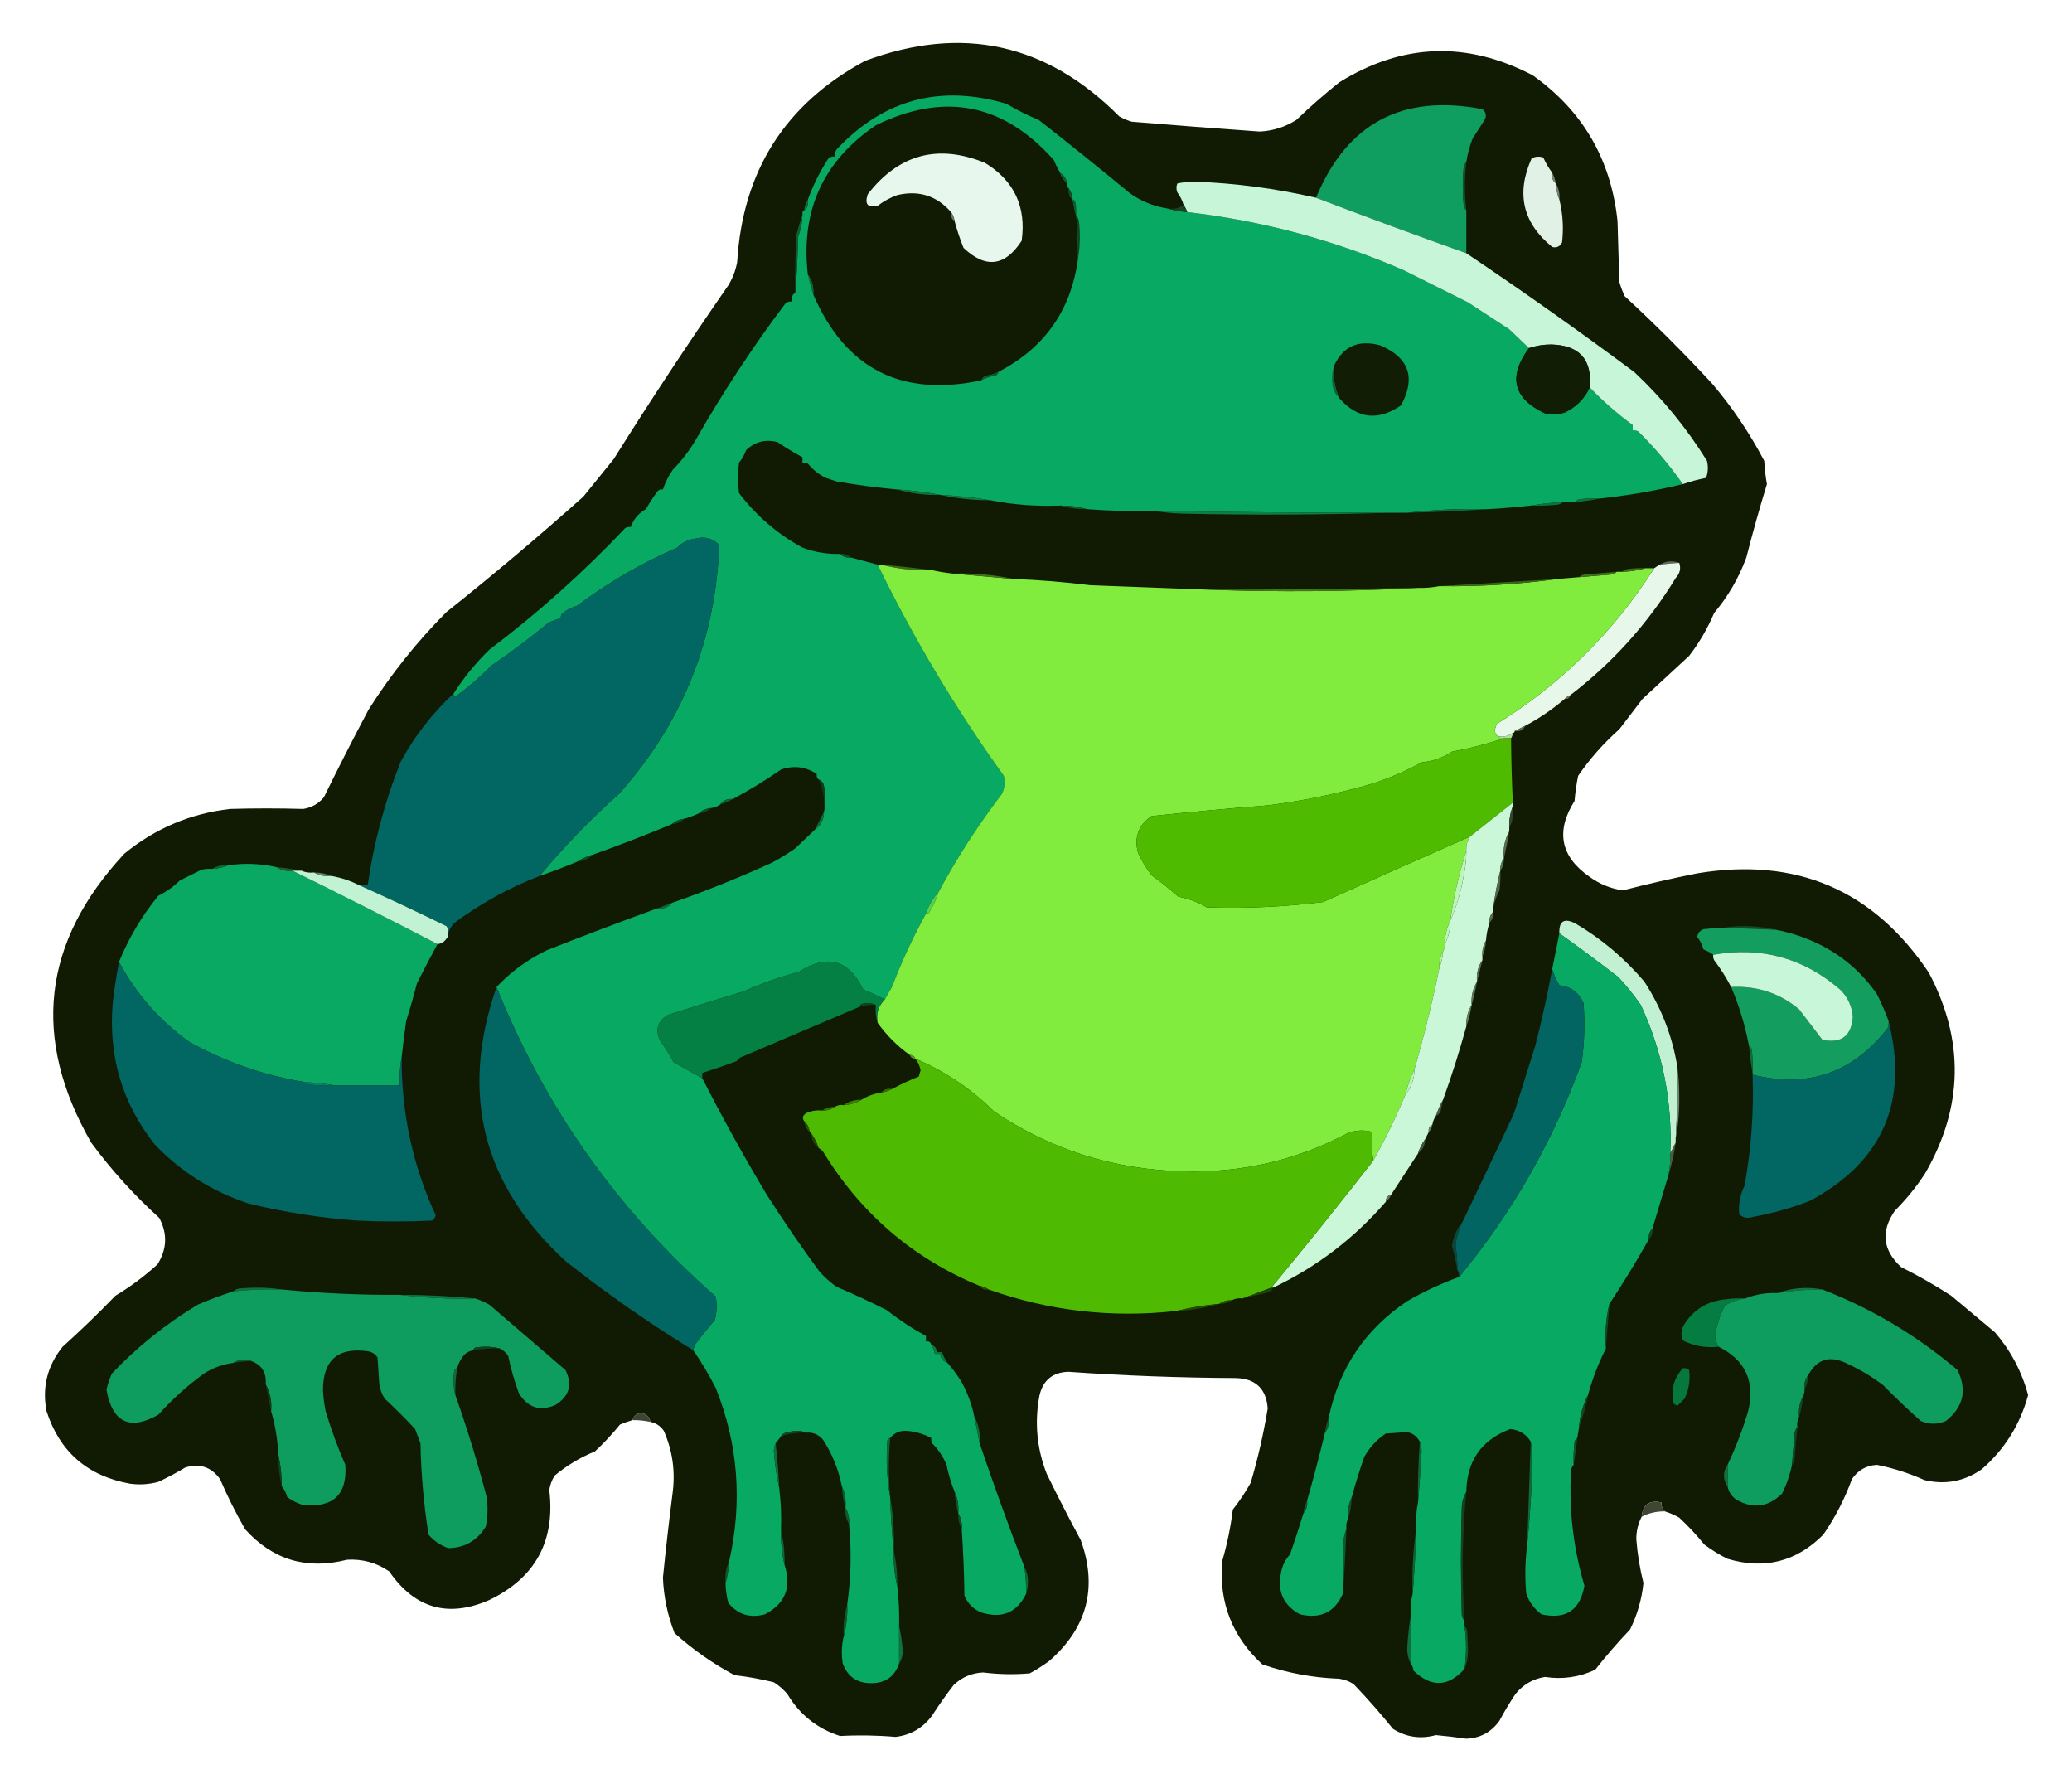 <?xml version="1.0" encoding="UTF-8"?>
<!DOCTYPE svg PUBLIC "-//W3C//DTD SVG 1.1//EN" "http://www.w3.org/Graphics/SVG/1.1/DTD/svg11.dtd">
<svg xmlns="http://www.w3.org/2000/svg" version="1.1" width="1158px" height="994px" style="shape-rendering:geometricPrecision; text-rendering:geometricPrecision; image-rendering:optimizeQuality; fill-rule:evenodd; clip-rule:evenodd" xmlns:xlink="http://www.w3.org/1999/xlink">
<g><path style="opacity:0.999" fill="#111b03" d="M 930.5,844.5 C 929.058,843.18 928.392,841.514 928.5,839.5C 921.747,838.083 918.08,840.749 917.5,847.5C 915.496,851.354 914.496,855.52 914.5,860C 915.136,868.286 916.469,876.453 918.5,884.5C 917.544,893.665 915.044,902.332 911,910.5C 904.127,917.705 897.627,925.205 891.5,933C 882.568,937.155 873.234,938.489 863.5,937C 856.776,938.061 851.276,941.228 847,946.5C 843.748,951.334 840.748,956.334 838,961.5C 833.462,967.852 827.296,971.185 819.5,971.5C 813.851,970.687 808.185,970.021 802.5,969.5C 793.876,971.843 785.876,970.677 778.5,966C 771.539,957.37 764.205,949.037 756.5,941C 754.043,939.438 751.376,938.438 748.5,938C 733.74,937.464 719.407,934.797 705.5,930C 688.703,914.558 681.203,895.392 683,872.5C 685.794,862.993 687.794,853.326 689,843.5C 692.726,838.772 696.059,833.772 699,828.5C 703.035,814.859 706.202,801.025 708.5,787C 707.699,775.919 701.699,770.252 690.5,770C 659.286,769.84 628.119,768.673 597,766.5C 588.349,766.823 583.016,771.156 581,779.5C 578.086,794.571 579.42,809.238 585,823.5C 591.078,835.99 597.411,848.323 604,860.5C 613.55,886.871 607.716,909.371 586.5,928C 583.003,930.583 579.336,932.916 575.5,935C 566.812,935.745 558.145,935.579 549.5,934.5C 543.102,934.784 537.602,937.117 533,941.5C 528.754,946.991 524.754,952.658 521,958.5C 515.829,965.497 508.996,969.497 500.5,970.5C 490.17,969.6 479.837,969.434 469.5,970C 456.712,965.879 446.879,958.046 440,946.5C 437.795,943.96 435.295,941.793 432.5,940C 425.26,938.19 417.927,936.856 410.5,936C 398.371,929.52 387.204,921.687 377,912.5C 373.094,902.541 370.927,892.207 370.5,881.5C 372.123,865.478 373.957,849.478 376,833.5C 377.437,821.657 375.771,810.323 371,799.5C 369.143,796.8 366.643,795.134 363.5,794.5C 362.894,791.595 361.061,789.929 358,789.5C 355.672,789.999 354.172,791.332 353.5,793.5C 351.141,794.176 348.808,795.009 346.5,796C 342.2,801.301 337.534,806.301 332.5,811C 324.254,814.368 316.754,818.868 310,824.5C 308.438,826.957 307.438,829.624 307,832.5C 310.395,861.067 299.229,881.567 273.5,894C 250.475,904.105 231.808,898.771 217.5,878C 210.441,873.185 202.607,871.019 194,871.5C 171.455,877.285 152.455,871.619 137,854.5C 131.806,845.446 127.139,836.112 123,826.5C 118.093,819.646 111.593,817.48 103.5,820C 98.659,822.921 93.659,825.588 88.5,828C 83.237,829.439 77.904,829.772 72.5,829C 48.847,824.671 33.347,811.171 26,788.5C 23.444,775.159 26.444,763.159 35,752.5C 45.137,743.364 54.971,733.864 64.5,724C 72.898,718.937 80.731,713.104 88,706.5C 93.363,697.987 93.696,689.32 89,680.5C 74.854,667.695 62.188,653.695 51,638.5C 17.441,580.086 23.607,526.253 69.5,477C 86.631,462.941 106.298,454.608 128.5,452C 142.178,451.61 155.845,451.61 169.5,452C 174.151,451.258 177.984,449.092 181,445.5C 189.078,429.011 197.411,412.677 206,396.5C 218.456,376.783 232.956,358.616 249.5,342C 275.586,321.251 301.086,299.751 326,277.5C 331.667,270.5 337.333,263.5 343,256.5C 363.588,223.652 384.921,191.319 407,159.5C 409.455,155.469 411.121,151.136 412,146.5C 415.036,95.556 438.869,58.056 483.5,34C 537.594,13.817 584.927,24.151 625.5,65C 627.717,66.275 630.051,67.275 632.5,68C 656.309,69.978 680.143,71.811 704,73.5C 711.407,73.142 718.24,70.975 724.5,67C 732.204,59.627 740.204,52.627 748.5,46C 783.684,24.154 819.684,22.82 856.5,42C 884.513,61.832 900.346,88.999 904,123.5C 904.333,134.833 904.667,146.167 905,157.5C 905.803,160.244 906.803,162.911 908,165.5C 924.946,181.113 941.279,197.446 957,214.5C 968.263,227.762 977.93,242.095 986,257.5C 986.226,261.887 986.726,266.221 987.5,270.5C 983.356,284.038 979.523,297.704 976,311.5C 971.781,322.948 965.781,333.281 958,342.5C 954.343,351.156 949.676,359.156 944,366.5C 935.333,374.5 926.667,382.5 918,390.5C 913.667,396.167 909.333,401.833 905,407.5C 896.218,415.276 888.551,423.942 882,433.5C 881.042,438.123 880.375,442.79 880,447.5C 869.299,464.511 872.132,478.678 888.5,490C 894.05,494.025 900.216,496.525 907,497.5C 920.712,493.948 934.545,490.781 948.5,488C 1003.85,478.773 1047.02,497.273 1078,543.5C 1097.94,581.21 1097.27,618.543 1076,655.5C 1071.09,663.079 1065.42,670.079 1059,676.5C 1051.04,688.024 1052.21,698.524 1062.5,708C 1072.16,712.828 1081.49,718.161 1090.5,724C 1098.67,730.833 1106.83,737.667 1115,744.5C 1123.78,754.726 1129.95,766.392 1133.5,779.5C 1128.99,796.037 1120.32,809.87 1107.5,821C 1097.72,827.779 1087.05,829.779 1075.5,827C 1066.99,823.163 1058.16,820.33 1049,818.5C 1043,818.832 1038.34,821.498 1035,826.5C 1030.97,837.555 1025.64,847.888 1019,857.5C 1003.93,872.65 986.1,877.15 965.5,871C 960.902,868.73 956.569,866.063 952.5,863C 948.2,857.699 943.534,852.699 938.5,848C 935.924,846.544 933.258,845.377 930.5,844.5 Z"/></g>
<g><path style="opacity:1" fill="#08a963" d="M 652.5,116.5 C 655.974,117.525 659.64,118.192 663.5,118.5C 705.666,123.403 746,134.236 784.5,151C 796.541,157.021 808.541,163.021 820.5,169C 828.195,174.042 835.862,179.042 843.5,184C 847.199,187.507 850.866,191.007 854.5,194.5C 842.702,210.514 845.702,222.681 863.5,231C 867.211,231.825 870.878,231.659 874.5,230.5C 880.883,227.451 885.55,222.784 888.5,216.5C 895.876,224.209 903.876,231.209 912.5,237.5C 912.5,238.5 912.5,239.5 912.5,240.5C 913.552,240.351 914.552,240.517 915.5,241C 924.747,250.079 933.08,259.912 940.5,270.5C 925.449,274.167 910.115,276.834 894.5,278.5C 890.486,278.334 886.486,278.501 882.5,279C 881.584,279.278 880.918,279.778 880.5,280.5C 878.167,280.5 875.833,280.5 873.5,280.5C 867.322,280.844 861.322,281.511 855.5,282.5C 847.52,283.387 839.52,284.053 831.5,284.5C 816.296,284.108 801.296,284.775 786.5,286.5C 783.5,286.5 780.5,286.5 777.5,286.5C 733.496,286.554 689.496,286.22 645.5,285.5C 632.796,285.775 620.13,285.442 607.5,284.5C 602.731,283.111 597.731,282.444 592.5,282.5C 579.22,283.029 566.22,282.029 553.5,279.5C 544.364,277.985 535.031,276.985 525.5,276.5C 517.696,275.016 509.696,274.016 501.5,273.5C 490.114,272.457 478.781,270.957 467.5,269C 465.5,268.333 463.5,267.667 461.5,267C 457.587,265.091 454.254,262.424 451.5,259C 450.552,258.517 449.552,258.351 448.5,258.5C 448.5,257.5 448.5,256.5 448.5,255.5C 443.758,252.945 439.092,250.112 434.5,247C 427.755,245.298 421.922,246.798 417,251.5C 416.099,254.071 414.766,256.404 413,258.5C 412.333,264.167 412.333,269.833 413,275.5C 422.732,288.241 434.565,298.407 448.5,306C 455.282,308.54 462.282,309.707 469.5,309.5C 471.102,311.074 473.102,311.741 475.5,311.5C 480.411,312.798 485.411,314.131 490.5,315.5C 510.547,356.687 534.047,396.021 561,433.5C 561.817,436.964 561.483,440.298 560,443.5C 546.63,460.998 534.797,479.331 524.5,498.5C 521.404,501.958 519.071,505.958 517.5,510.5C 510.213,523.68 503.88,537.347 498.5,551.5C 497.08,553.887 495.747,556.22 494.5,558.5C 490.751,556.464 486.751,554.631 482.5,553C 474.362,536.197 462.362,532.864 446.5,543C 435.782,545.872 425.448,549.539 415.5,554C 401.515,558.203 387.515,562.536 373.5,567C 367.512,570.409 366.012,575.242 369,581.5C 371.794,585.445 374.294,589.445 376.5,593.5C 381.85,596.528 387.184,599.528 392.5,602.5C 403.741,624.523 415.741,646.19 428.5,667.5C 437.836,682.171 447.669,696.504 458,710.5C 460.869,713.704 464.035,716.537 467.5,719C 477.001,723.037 486.334,727.37 495.5,732C 502.447,737.452 509.78,742.285 517.5,746.5C 517.5,747.5 517.5,748.5 517.5,749.5C 519.179,749.285 520.179,749.952 520.5,751.5C 521.502,753.011 522.169,754.678 522.5,756.5C 523.5,756.5 524.5,756.5 525.5,756.5C 525.774,758.981 527.107,760.647 529.5,761.5C 532.226,764.596 534.726,767.93 537,771.5C 540.602,777.813 543.102,784.48 544.5,791.5C 545.588,796.603 546.588,801.603 547.5,806.5C 555.381,829.708 563.714,852.708 572.5,875.5C 573.254,880.463 573.587,885.463 573.5,890.5C 568.378,901.049 560.045,904.549 548.5,901C 543.99,899.157 540.823,895.99 539,891.5C 538.831,878.993 538.331,866.66 537.5,854.5C 537.785,851.171 537.118,848.171 535.5,845.5C 535.917,841.183 535.25,837.183 533.5,833.5C 531.572,828.747 530.072,823.747 529,818.5C 527.148,813.977 524.482,809.977 521,806.5C 520.517,805.552 520.351,804.552 520.5,803.5C 516.332,801.279 511.832,799.946 507,799.5C 503.02,799.207 499.854,800.54 497.5,803.5C 496.883,803.611 496.383,803.944 496,804.5C 495.103,815.382 495.603,826.049 497.5,836.5C 497.788,846.677 498.455,856.677 499.5,866.5C 499.294,873.396 499.961,880.063 501.5,886.5C 502.35,893.799 502.683,901.132 502.5,908.5C 502.5,915.5 502.5,922.5 502.5,929.5C 500.049,936.759 494.883,940.425 487,940.5C 479.017,940.52 473.683,936.854 471,929.5C 470.184,924.316 470.35,919.316 471.5,914.5C 473.057,908.739 473.724,902.739 473.5,896.5C 475.626,881.672 475.96,866.672 474.5,851.5C 474.785,848.171 474.118,845.171 472.5,842.5C 472.917,838.183 472.25,834.183 470.5,830.5C 468.684,821.232 465.184,812.565 460,804.5C 457.517,801.511 454.35,800.178 450.5,800.5C 447.696,799.362 444.696,799.195 441.5,800C 439.347,800.099 437.681,800.933 436.5,802.5C 435.488,803.872 434.488,805.205 433.5,806.5C 432.842,807.793 432.508,809.293 432.5,811C 433.037,818.044 434.037,824.877 435.5,831.5C 436.434,839.111 436.767,846.778 436.5,854.5C 436.294,861.396 436.961,868.063 438.5,874.5C 442.515,886.917 438.849,896.084 427.5,902C 419.062,904.263 412.229,902.096 407,895.5C 406.064,891.886 405.564,888.22 405.5,884.5C 406.617,880.705 407.283,876.705 407.5,872.5C 415.058,839.195 412.558,806.862 400,775.5C 396.298,768.232 392.131,761.232 387.5,754.5C 387.709,753.078 388.209,751.745 389,750.5C 392.439,746.088 395.939,741.755 399.5,737.5C 400.661,733.205 400.828,728.871 400,724.5C 345.371,676.566 304.538,618.899 277.5,551.5C 285.528,542.985 294.861,536.151 305.5,531C 326.124,522.853 346.79,515.019 367.5,507.5C 370.917,507.977 373.584,506.977 375.5,504.5C 394.421,497.909 413.088,490.409 431.5,482C 435.968,479.597 440.301,476.93 444.5,474C 448.241,470.484 451.908,466.984 455.5,463.5C 458.851,461.113 460.517,457.78 460.5,453.5C 461.795,448.276 461.628,442.943 460,437.5C 459.292,436.619 458.458,435.953 457.5,435.5C 456.596,434.791 456.263,433.791 456.5,432.5C 450.332,428.358 443.665,427.525 436.5,430C 427.777,436.025 418.777,441.525 409.5,446.5C 406.509,446.166 404.176,447.166 402.5,449.5C 401.07,450.537 399.403,451.204 397.5,451.5C 394.728,451.759 392.395,452.759 390.5,454.5C 387.846,455.715 385.18,456.715 382.5,457.5C 379.728,457.759 377.395,458.759 375.5,460.5C 360.859,466.596 346.192,472.263 331.5,477.5C 328.23,478.389 325.23,479.723 322.5,481.5C 315.684,484.358 308.684,487.024 301.5,489.5C 315.217,473.049 330.05,457.716 346,443.5C 381.253,404.122 399.919,357.788 402,304.5C 398.257,300.741 393.757,299.574 388.5,301C 384.514,301.485 381.181,303.152 378.5,306C 358.382,314.72 339.716,325.554 322.5,338.5C 319.611,339.389 316.945,340.722 314.5,342.5C 313.614,343.325 313.281,344.325 313.5,345.5C 311.099,346.049 308.765,346.882 306.5,348C 296.268,356.463 285.601,364.463 274.5,372C 268.61,378.06 262.277,383.56 255.5,388.5C 254.056,389.981 253.389,389.648 253.5,387.5C 259.17,378.649 265.837,370.483 273.5,363C 300.698,342.472 326.031,319.805 349.5,295C 350.448,294.517 351.448,294.351 352.5,294.5C 354.033,290.128 356.867,286.794 361,284.5C 362.939,281.053 365.106,277.719 367.5,274.5C 368.325,273.614 369.325,273.281 370.5,273.5C 371.774,269.619 373.607,265.952 376,262.5C 381.044,257.323 385.378,251.656 389,245.5C 404.05,219.114 420.717,193.78 439,169.5C 440.011,168.663 441.178,168.33 442.5,168.5C 442.12,166.302 442.787,164.635 444.5,163.5C 445.33,153.341 445.83,143.008 446,132.5C 447.569,128.297 448.402,123.964 448.5,119.5C 448.328,118.508 448.662,117.842 449.5,117.5C 451.28,116.01 451.946,114.01 451.5,111.5C 454.479,103.389 458.313,95.722 463,88.5C 464.011,87.663 465.178,87.33 466.5,87.5C 466.383,85.516 467.05,83.85 468.5,82.5C 494.57,55.327 525.903,47.161 562.5,58C 568.275,61.439 574.275,64.439 580.5,67C 597.684,80.427 614.684,94.094 631.5,108C 637.771,112.464 644.771,115.297 652.5,116.5 Z"/></g>
<g><path style="opacity:1" fill="#111b04" d="M 592.5,96.5 C 593.298,98.966 594.631,100.966 596.5,102.5C 596.263,103.791 596.596,104.791 597.5,105.5C 597.054,108.01 597.72,110.01 599.5,111.5C 599.99,114.655 600.656,117.655 601.5,120.5C 602.276,128.475 602.61,136.475 602.5,144.5C 598.636,173.183 583.969,194.183 558.5,207.5C 556.079,208.891 553.412,209.725 550.5,210C 549.619,210.708 548.953,211.542 548.5,212.5C 503.803,222.078 472.47,206.078 454.5,164.5C 454.874,160.353 453.874,156.686 451.5,153.5C 447.368,117.768 460.034,89.935 489.5,70C 527.727,51.277 560.893,57.777 589,89.5C 590.032,91.994 591.198,94.328 592.5,96.5 Z"/></g>
<g><path style="opacity:1" fill="#0f9e5f" d="M 819.5,90.5 C 818.732,91.263 818.232,92.263 818,93.5C 817.333,100.5 817.333,107.5 818,114.5C 818.232,115.737 818.732,116.737 819.5,117.5C 819.5,125.5 819.5,133.5 819.5,141.5C 791.383,131.471 763.383,121.138 735.5,110.5C 752.779,68.854 783.779,52.354 828.5,61C 830.325,62.466 830.825,64.299 830,66.5C 827.658,70.172 825.324,73.839 823,77.5C 821.338,81.728 820.171,86.061 819.5,90.5 Z"/></g>
<g><path style="opacity:1" fill="#e8f7ed" d="M 533.5,123.5 C 533.204,121.597 532.537,119.93 531.5,118.5C 523.516,109.359 513.516,106.192 501.5,109C 497.489,110.442 493.822,112.442 490.5,115C 484.92,116.261 483.087,114.094 485,108.5C 502.4,86.127 524.233,80.293 550.5,91C 566.792,100.981 573.626,115.481 571,134.5C 561.73,148.882 550.897,150.215 538.5,138.5C 536.516,133.54 534.85,128.54 533.5,123.5 Z"/></g>
<g><path style="opacity:1" fill="#e2f1e6" d="M 867.5,96.5 C 867.054,99.01 867.72,101.01 869.5,102.5C 869.676,105.727 870.343,108.727 871.5,111.5C 873.438,119.377 873.938,127.377 873,135.5C 871.737,137.797 869.903,138.63 867.5,138C 851.018,124.566 847.185,108.066 856,88.5C 858.064,87.409 860.231,87.242 862.5,88C 863.892,91.081 865.559,93.914 867.5,96.5 Z"/></g>
<g><path style="opacity:1" fill="#0f572b" d="M 592.5,96.5 C 594.738,97.853 596.071,99.853 596.5,102.5C 594.631,100.966 593.298,98.966 592.5,96.5 Z"/></g>
<g><path style="opacity:1" fill="#11582e" d="M 819.5,90.5 C 818.403,99.484 818.403,108.484 819.5,117.5C 818.732,116.737 818.232,115.737 818,114.5C 817.333,107.5 817.333,100.5 818,93.5C 818.232,92.263 818.732,91.263 819.5,90.5 Z"/></g>
<g><path style="opacity:1" fill="#798674" d="M 867.5,96.5 C 868.458,98.302 869.125,100.302 869.5,102.5C 867.72,101.01 867.054,99.01 867.5,96.5 Z"/></g>
<g><path style="opacity:1" fill="#c7f5d7" d="M 735.5,110.5 C 763.383,121.138 791.383,131.471 819.5,141.5C 851.418,162.948 882.751,185.115 913.5,208C 929.176,222.746 942.676,239.246 954,257.5C 954.784,260.76 954.617,263.927 953.5,267C 949.008,267.891 944.674,269.058 940.5,270.5C 933.08,259.912 924.747,250.079 915.5,241C 914.552,240.517 913.552,240.351 912.5,240.5C 912.5,239.5 912.5,238.5 912.5,237.5C 903.876,231.209 895.876,224.209 888.5,216.5C 889.882,200.925 882.715,192.925 867,192.5C 862.704,192.483 858.537,193.149 854.5,194.5C 850.866,191.007 847.199,187.507 843.5,184C 835.862,179.042 828.195,174.042 820.5,169C 808.541,163.021 796.541,157.021 784.5,151C 746,134.236 705.666,123.403 663.5,118.5C 663.011,117.005 662.345,115.671 661.5,114.5C 660.783,112.047 659.616,109.713 658,107.5C 657.333,105.833 657.333,104.167 658,102.5C 661.081,101.854 664.248,101.521 667.5,101.5C 690.491,102.333 713.157,105.333 735.5,110.5 Z"/></g>
<g><path style="opacity:1" fill="#768271" d="M 869.5,102.5 C 871.118,105.171 871.785,108.171 871.5,111.5C 870.343,108.727 869.676,105.727 869.5,102.5 Z"/></g>
<g><path style="opacity:1" fill="#114922" d="M 597.5,105.5 C 598.738,107.214 599.405,109.214 599.5,111.5C 597.72,110.01 597.054,108.01 597.5,105.5 Z"/></g>
<g><path style="opacity:1" fill="#0e5b2e" d="M 599.5,111.5 C 600.117,111.611 600.617,111.944 601,112.5C 601.497,115.146 601.664,117.813 601.5,120.5C 600.656,117.655 599.99,114.655 599.5,111.5 Z"/></g>
<g><path style="opacity:1" fill="#0e6737" d="M 451.5,111.5 C 451.946,114.01 451.28,116.01 449.5,117.5C 449.595,115.214 450.262,113.214 451.5,111.5 Z"/></g>
<g><path style="opacity:1" fill="#1c4221" d="M 661.5,114.5 C 662.345,115.671 663.011,117.005 663.5,118.5C 659.64,118.192 655.974,117.525 652.5,116.5C 656.012,117.055 659.012,116.388 661.5,114.5 Z"/></g>
<g><path style="opacity:1" fill="#687561" d="M 531.5,118.5 C 532.537,119.93 533.204,121.597 533.5,123.5C 531.787,122.365 531.12,120.698 531.5,118.5 Z"/></g>
<g><path style="opacity:1" fill="#0f431e" d="M 601.5,120.5 C 602.268,121.263 602.768,122.263 603,123.5C 603.821,130.679 603.655,137.679 602.5,144.5C 602.61,136.475 602.276,128.475 601.5,120.5 Z"/></g>
<g><path style="opacity:1" fill="#0e6232" d="M 451.5,153.5 C 453.874,156.686 454.874,160.353 454.5,164.5C 453.336,160.989 452.336,157.323 451.5,153.5 Z"/></g>
<g><path style="opacity:1" fill="#0d5f32" d="M 448.5,119.5 C 448.402,123.964 447.569,128.297 446,132.5C 445.83,143.008 445.33,153.341 444.5,163.5C 444.333,152.828 444.5,142.161 445,131.5C 446.109,127.353 447.276,123.353 448.5,119.5 Z"/></g>
<g><path style="opacity:1" fill="#111d05" d="M 748.5,222.5 C 745.949,216.848 744.949,210.848 745.5,204.5C 750.624,193.449 759.29,189.616 771.5,193C 787.558,199.949 791.391,211.116 783,226.5C 770.175,235.375 758.675,234.042 748.5,222.5 Z"/></g>
<g><path style="opacity:1" fill="#121d06" d="M 888.5,216.5 C 885.55,222.784 880.883,227.451 874.5,230.5C 870.878,231.659 867.211,231.825 863.5,231C 845.702,222.681 842.702,210.514 854.5,194.5C 858.537,193.149 862.704,192.483 867,192.5C 882.715,192.925 889.882,200.925 888.5,216.5 Z"/></g>
<g><path style="opacity:1" fill="#0d6031" d="M 745.5,204.5 C 744.949,210.848 745.949,216.848 748.5,222.5C 746.766,220.91 745.6,218.91 745,216.5C 744.188,212.311 744.355,208.311 745.5,204.5 Z"/></g>
<g><path style="opacity:1" fill="#10552a" d="M 558.5,207.5 C 558.047,208.458 557.381,209.292 556.5,210C 553.588,210.275 550.921,211.109 548.5,212.5C 548.953,211.542 549.619,210.708 550.5,210C 553.412,209.725 556.079,208.891 558.5,207.5 Z"/></g>
<g><path style="opacity:1" fill="#0d743f" d="M 501.5,273.5 C 509.696,274.016 517.696,275.016 525.5,276.5C 517.206,276.779 509.206,275.779 501.5,273.5 Z"/></g>
<g><path style="opacity:1" fill="#0c7f47" d="M 525.5,276.5 C 535.031,276.985 544.364,277.985 553.5,279.5C 543.913,279.542 534.58,278.542 525.5,276.5 Z"/></g>
<g><path style="opacity:1" fill="#0d723e" d="M 894.5,278.5 C 890.005,279.422 885.338,280.089 880.5,280.5C 880.918,279.778 881.584,279.278 882.5,279C 886.486,278.501 890.486,278.334 894.5,278.5 Z"/></g>
<g><path style="opacity:1" fill="#0c743f" d="M 873.5,280.5 C 872.737,281.268 871.737,281.768 870.5,282C 865.511,282.499 860.511,282.666 855.5,282.5C 861.322,281.511 867.322,280.844 873.5,280.5 Z"/></g>
<g><path style="opacity:1" fill="#0e5c2f" d="M 592.5,282.5 C 597.731,282.444 602.731,283.111 607.5,284.5C 602.269,284.556 597.269,283.889 592.5,282.5 Z"/></g>
<g><path style="opacity:1" fill="#0d6e3b" d="M 831.5,284.5 C 816.671,285.496 801.671,286.163 786.5,286.5C 801.296,284.775 816.296,284.108 831.5,284.5 Z"/></g>
<g><path style="opacity:1" fill="#0c7f46" d="M 645.5,285.5 C 689.496,286.22 733.496,286.554 777.5,286.5C 738.669,287.665 699.669,287.831 660.5,287C 655.316,286.826 650.316,286.326 645.5,285.5 Z"/></g>
<g><path style="opacity:1" fill="#026762" d="M 301.5,489.5 C 284.368,496.078 268.368,504.911 253.5,516C 252.131,517.719 251.131,519.552 250.5,521.5C 250.762,520.022 250.429,518.689 249.5,517.5C 233.148,509.486 216.815,501.82 200.5,494.5C 202.167,494.5 203.833,494.5 205.5,494.5C 208.952,470.665 215.118,447.665 224,425.5C 231.775,411.226 241.608,398.56 253.5,387.5C 253.389,389.648 254.056,389.981 255.5,388.5C 262.277,383.56 268.61,378.06 274.5,372C 285.601,364.463 296.268,356.463 306.5,348C 308.765,346.882 311.099,346.049 313.5,345.5C 313.281,344.325 313.614,343.325 314.5,342.5C 316.945,340.722 319.611,339.389 322.5,338.5C 339.716,325.554 358.382,314.72 378.5,306C 381.181,303.152 384.514,301.485 388.5,301C 393.757,299.574 398.257,300.741 402,304.5C 399.919,357.788 381.253,404.122 346,443.5C 330.05,457.716 315.217,473.049 301.5,489.5 Z"/></g>
<g><path style="opacity:1" fill="#0f4e26" d="M 469.5,309.5 C 471.898,309.259 473.898,309.926 475.5,311.5C 473.102,311.741 471.102,311.074 469.5,309.5 Z"/></g>
<g><path style="opacity:1" fill="#5e6956" d="M 938.5,314.5 C 934.821,314.724 931.154,315.058 927.5,315.5C 931.044,313.431 934.71,313.098 938.5,314.5 Z"/></g>
<g><path style="opacity:1" fill="#e7f8ea" d="M 938.5,314.5 C 939.553,317.614 938.887,320.447 936.5,323C 920.823,348.592 901.157,370.425 877.5,388.5C 876.29,388.932 875.29,389.599 874.5,390.5C 867.679,396.333 860.345,401.333 852.5,405.5C 850.456,406.508 848.456,407.508 846.5,408.5C 846.5,409.167 846.167,409.5 845.5,409.5C 843.18,411.226 840.513,411.893 837.5,411.5C 836.007,410.688 835.34,409.355 835.5,407.5C 835.833,406.5 836.167,405.5 836.5,404.5C 872.442,382.225 901.775,353.225 924.5,317.5C 925.5,316.833 926.5,316.167 927.5,315.5C 931.154,315.058 934.821,314.724 938.5,314.5 Z"/></g>
<g><path style="opacity:1" fill="#3b6819" d="M 492.5,315.5 C 501.994,316.313 511.327,317.313 520.5,318.5C 510.876,318.908 501.543,317.908 492.5,315.5 Z"/></g>
<g><path style="opacity:1" fill="#82ec3e" d="M 490.5,315.5 C 491.167,315.5 491.833,315.5 492.5,315.5C 501.543,317.908 510.876,318.908 520.5,318.5C 524.336,319.378 528.336,320.044 532.5,320.5C 543.686,321.496 555.019,322.496 566.5,323.5C 580.852,324.053 595.186,325.22 609.5,327C 631.512,327.825 653.512,328.658 675.5,329.5C 714.511,330.87 753.511,330.537 792.5,328.5C 796.548,328.605 800.548,328.272 804.5,327.5C 826.752,327.809 848.752,326.476 870.5,323.5C 874.5,323.167 878.5,322.833 882.5,322.5C 888.493,322.001 894.493,321.501 900.5,321C 901.737,320.768 902.737,320.268 903.5,319.5C 904.5,319.5 905.5,319.5 906.5,319.5C 911.049,319.376 915.382,318.709 919.5,317.5C 921.167,317.5 922.833,317.5 924.5,317.5C 901.775,353.225 872.442,382.225 836.5,404.5C 836.167,405.5 835.833,406.5 835.5,407.5C 835.34,409.355 836.007,410.688 837.5,411.5C 838.209,412.404 839.209,412.737 840.5,412.5C 831.143,415.665 821.477,418.165 811.5,420C 806.371,423.37 800.705,425.37 794.5,426C 785.609,430.898 776.276,434.898 766.5,438C 747.567,443.492 728.233,447.492 708.5,450C 686.8,451.7 665.133,453.7 643.5,456C 636.262,461.044 633.762,467.878 636,476.5C 638.08,480.914 640.58,485.081 643.5,489C 648.732,492.773 653.732,496.773 658.5,501C 664.215,502.091 669.549,504.091 674.5,507C 696.247,507.71 717.913,506.71 739.5,504C 766.888,491.65 794.221,479.484 821.5,467.5C 819.949,469.913 819.283,472.579 819.5,475.5C 815.422,488.153 812.422,501.153 810.5,514.5C 808.511,518.497 807.511,522.83 807.5,527.5C 807.567,528.959 807.234,530.292 806.5,531.5C 804.882,534.171 804.215,537.171 804.5,540.5C 800.566,559.751 795.9,578.751 790.5,597.5C 788.32,601.885 786.653,606.552 785.5,611.5C 780.247,624.128 774.247,636.461 767.5,648.5C 766.616,643.187 766.45,637.854 767,632.5C 762.51,631.254 758.01,631.42 753.5,633C 724.97,648.209 694.303,655.376 661.5,654.5C 622.627,653.593 587.293,642.427 555.5,621C 542.691,608.294 528.024,598.461 511.5,591.5C 511.027,590.094 510.027,589.427 508.5,589.5C 501.5,584.5 495.5,578.5 490.5,571.5C 489.535,566.317 490.868,561.984 494.5,558.5C 495.747,556.22 497.08,553.887 498.5,551.5C 503.88,537.347 510.213,523.68 517.5,510.5C 518.376,510.631 519.043,510.298 519.5,509.5C 521.635,506.036 523.301,502.37 524.5,498.5C 534.797,479.331 546.63,460.998 560,443.5C 561.483,440.298 561.817,436.964 561,433.5C 534.047,396.021 510.547,356.687 490.5,315.5 Z"/></g>
<g><path style="opacity:1" fill="#3f701b" d="M 919.5,317.5 C 915.382,318.709 911.049,319.376 906.5,319.5C 907.263,318.732 908.263,318.232 909.5,318C 912.817,317.502 916.15,317.335 919.5,317.5 Z"/></g>
<g><path style="opacity:1" fill="#40711b" d="M 532.5,320.5 C 544.107,320.103 555.44,321.103 566.5,323.5C 555.019,322.496 543.686,321.496 532.5,320.5 Z"/></g>
<g><path style="opacity:1" fill="#3f701b" d="M 903.5,319.5 C 902.737,320.268 901.737,320.768 900.5,321C 894.493,321.501 888.493,322.001 882.5,322.5C 883.263,321.732 884.263,321.232 885.5,321C 891.507,320.499 897.507,319.999 903.5,319.5 Z"/></g>
<g><path style="opacity:1" fill="#3a6618" d="M 870.5,323.5 C 848.752,326.476 826.752,327.809 804.5,327.5C 826.353,326.182 848.353,324.849 870.5,323.5 Z"/></g>
<g><path style="opacity:1" fill="#42761d" d="M 792.5,328.5 C 753.511,330.537 714.511,330.87 675.5,329.5C 714.503,329.417 753.503,329.083 792.5,328.5 Z"/></g>
<g><path style="opacity:1" fill="#6a7663" d="M 877.5,388.5 C 877.179,390.048 876.179,390.715 874.5,390.5C 875.29,389.599 876.29,388.932 877.5,388.5 Z"/></g>
<g><path style="opacity:1" fill="#606c58" d="M 852.5,405.5 C 851.313,407.975 849.313,408.975 846.5,408.5C 848.456,407.508 850.456,406.508 852.5,405.5 Z"/></g>
<g><path style="opacity:1" fill="#b0e197" d="M 845.5,409.5 C 845.443,410.609 845.11,411.609 844.5,412.5C 843.167,412.5 841.833,412.5 840.5,412.5C 839.209,412.737 838.209,412.404 837.5,411.5C 840.513,411.893 843.18,411.226 845.5,409.5 Z"/></g>
<g><path style="opacity:1" fill="#4ebb01" d="M 840.5,412.5 C 841.833,412.5 843.167,412.5 844.5,412.5C 844.591,424.508 844.925,436.508 845.5,448.5C 837.461,454.844 829.461,461.178 821.5,467.5C 794.221,479.484 766.888,491.65 739.5,504C 717.913,506.71 696.247,507.71 674.5,507C 669.549,504.091 664.215,502.091 658.5,501C 653.732,496.773 648.732,492.773 643.5,489C 640.58,485.081 638.08,480.914 636,476.5C 633.762,467.878 636.262,461.044 643.5,456C 665.133,453.7 686.8,451.7 708.5,450C 728.233,447.492 747.567,443.492 766.5,438C 776.276,434.898 785.609,430.898 794.5,426C 800.705,425.37 806.371,423.37 811.5,420C 821.477,418.165 831.143,415.665 840.5,412.5 Z"/></g>
<g><path style="opacity:1" fill="#103918" d="M 457.5,435.5 C 458.458,435.953 459.292,436.619 460,437.5C 461.628,442.943 461.795,448.276 460.5,453.5C 461.051,447.153 460.051,441.153 457.5,435.5 Z"/></g>
<g><path style="opacity:1" fill="#0e5f31" d="M 409.5,446.5 C 407.351,447.736 405.018,448.736 402.5,449.5C 404.176,447.166 406.509,446.166 409.5,446.5 Z"/></g>
<g><path style="opacity:1" fill="#c9f7d7" d="M 845.5,448.5 C 845.5,449.167 845.5,449.833 845.5,450.5C 844.011,454.236 843.344,458.236 843.5,462.5C 843.5,463.167 843.5,463.833 843.5,464.5C 840.982,469.061 839.982,474.061 840.5,479.5C 839.076,481.515 838.41,483.848 838.5,486.5C 836.8,493.314 835.467,500.314 834.5,507.5C 834.5,508.167 834.5,508.833 834.5,509.5C 832.926,511.102 832.259,513.102 832.5,515.5C 831.419,518.627 830.753,521.96 830.5,525.5C 828.882,528.171 828.215,531.171 828.5,534.5C 828.5,535.167 828.5,535.833 828.5,536.5C 826.034,540.018 825.034,544.018 825.5,548.5C 823.124,552.405 822.124,556.739 822.5,561.5C 820.308,565.098 819.308,569.098 819.5,573.5C 815.694,587.343 811.361,601.01 806.5,614.5C 804.921,617.3 803.588,620.3 802.5,623.5C 801.463,624.93 800.796,626.597 800.5,628.5C 798.896,629.287 798.229,630.62 798.5,632.5C 797.833,633.833 797.167,635.167 796.5,636.5C 794.759,638.924 793.425,641.59 792.5,644.5C 787.572,652.118 782.572,659.785 777.5,667.5C 775.468,668.048 774.468,669.381 774.5,671.5C 756.747,691.992 735.747,707.992 711.5,719.5C 711.167,719.5 710.833,719.5 710.5,719.5C 729.849,696.147 748.849,672.48 767.5,648.5C 774.247,636.461 780.247,624.128 785.5,611.5C 788.803,607.534 790.469,602.867 790.5,597.5C 795.9,578.751 800.566,559.751 804.5,540.5C 805.657,537.727 806.324,534.727 806.5,531.5C 807.234,530.292 807.567,528.959 807.5,527.5C 809.575,523.525 810.575,519.192 810.5,514.5C 814.046,506.583 816.546,498.25 818,489.5C 818.994,484.882 819.494,480.215 819.5,475.5C 819.283,472.579 819.949,469.913 821.5,467.5C 829.461,461.178 837.461,454.844 845.5,448.5 Z"/></g>
<g><path style="opacity:1" fill="#114922" d="M 397.5,451.5 C 395.605,453.241 393.272,454.241 390.5,454.5C 392.395,452.759 394.728,451.759 397.5,451.5 Z"/></g>
<g><path style="opacity:1" fill="#0f6938" d="M 460.5,453.5 C 460.517,457.78 458.851,461.113 455.5,463.5C 457.184,460.132 458.85,456.799 460.5,453.5 Z"/></g>
<g><path style="opacity:1" fill="#33452d" d="M 845.5,450.5 C 846.089,454.971 845.423,458.971 843.5,462.5C 843.344,458.236 844.011,454.236 845.5,450.5 Z"/></g>
<g><path style="opacity:1" fill="#0f4f26" d="M 382.5,457.5 C 380.605,459.241 378.272,460.241 375.5,460.5C 377.395,458.759 379.728,457.759 382.5,457.5 Z"/></g>
<g><path style="opacity:1" fill="#556c52" d="M 843.5,464.5 C 842.658,469.649 841.658,474.649 840.5,479.5C 839.982,474.061 840.982,469.061 843.5,464.5 Z"/></g>
<g><path style="opacity:1" fill="#104a23" d="M 331.5,477.5 C 329.066,479.874 326.066,481.208 322.5,481.5C 325.23,479.723 328.23,478.389 331.5,477.5 Z"/></g>
<g><path style="opacity:1" fill="#5b7358" d="M 840.5,479.5 C 840.59,482.152 839.924,484.485 838.5,486.5C 838.41,483.848 839.076,481.515 840.5,479.5 Z"/></g>
<g><path style="opacity:1" fill="#09a963" d="M 154.5,484.5 C 157.123,486.265 160.123,486.932 163.5,486.5C 190.477,499.823 217.477,513.489 244.5,527.5C 240.582,534.727 236.748,542.061 233,549.5C 231.207,556.547 229.207,563.547 227,570.5C 226.056,577.162 225.223,583.829 224.5,590.5C 223.512,595.64 223.179,600.974 223.5,606.5C 211.5,606.5 199.5,606.5 187.5,606.5C 181.669,605.585 175.669,604.918 169.5,604.5C 146.727,600.634 125.394,593.134 105.5,582C 88.968,569.987 75.968,555.153 66.5,537.5C 71.981,524.046 79.314,511.713 88.5,500.5C 92.843,498.351 96.843,495.518 100.5,492C 104.5,490 108.5,488 112.5,486C 114.473,485.505 116.473,485.338 118.5,485.5C 121.727,485.324 124.727,484.657 127.5,483.5C 136.413,482.159 145.413,482.492 154.5,484.5 Z"/></g>
<g><path style="opacity:1" fill="#bbf6b6" d="M 819.5,475.5 C 819.494,480.215 818.994,484.882 818,489.5C 816.546,498.25 814.046,506.583 810.5,514.5C 812.422,501.153 815.422,488.153 819.5,475.5 Z"/></g>
<g><path style="opacity:1" fill="#0d6837" d="M 127.5,483.5 C 124.727,484.657 121.727,485.324 118.5,485.5C 121.171,483.882 124.171,483.215 127.5,483.5 Z"/></g>
<g><path style="opacity:1" fill="#245d35" d="M 154.5,484.5 C 159.324,484.992 163.99,485.659 168.5,486.5C 166.833,486.5 165.167,486.5 163.5,486.5C 160.123,486.932 157.123,486.265 154.5,484.5 Z"/></g>
<g><path style="opacity:1" fill="#c2f2d4" d="M 163.5,486.5 C 165.167,486.5 166.833,486.5 168.5,486.5C 170.607,487.468 172.941,487.802 175.5,487.5C 178.507,489.175 181.84,489.841 185.5,489.5C 190.703,490.429 195.703,492.096 200.5,494.5C 216.815,501.82 233.148,509.486 249.5,517.5C 250.429,518.689 250.762,520.022 250.5,521.5C 250.719,522.675 250.386,523.675 249.5,524.5C 248.305,526.297 246.638,527.297 244.5,527.5C 217.477,513.489 190.477,499.823 163.5,486.5 Z"/></g>
<g><path style="opacity:1" fill="#678267" d="M 175.5,487.5 C 179.078,487.549 182.411,488.215 185.5,489.5C 181.84,489.841 178.507,489.175 175.5,487.5 Z"/></g>
<g><path style="opacity:1" fill="#50674d" d="M 838.5,486.5 C 838.665,490.182 838.499,493.848 838,497.5C 836.308,500.74 835.141,504.073 834.5,507.5C 835.467,500.314 836.8,493.314 838.5,486.5 Z"/></g>
<g><path style="opacity:1" fill="#55d24e" d="M 524.5,498.5 C 523.301,502.37 521.635,506.036 519.5,509.5C 519.043,510.298 518.376,510.631 517.5,510.5C 519.071,505.958 521.404,501.958 524.5,498.5 Z"/></g>
<g><path style="opacity:1" fill="#0e6837" d="M 375.5,504.5 C 373.584,506.977 370.917,507.977 367.5,507.5C 370.076,506.512 372.743,505.512 375.5,504.5 Z"/></g>
<g><path style="opacity:1" fill="#556d52" d="M 834.5,509.5 C 834.741,511.898 834.074,513.898 832.5,515.5C 832.259,513.102 832.926,511.102 834.5,509.5 Z"/></g>
<g><path style="opacity:1" fill="#c1f1d2" d="M 937.5,596.5 C 937.611,609.848 937.277,623.181 936.5,636.5C 936.5,637.167 936.5,637.833 936.5,638.5C 935.5,640.5 934.5,642.5 933.5,644.5C 934.702,615.424 929.202,587.757 917,561.5C 913.213,556.044 909.046,550.877 904.5,546C 893.604,537.592 882.604,529.425 871.5,521.5C 871.227,514.63 874.227,512.797 880.5,516C 895.163,524.663 907.997,535.496 919,548.5C 928.572,563.203 934.738,579.203 937.5,596.5 Z"/></g>
<g><path style="opacity:1" fill="#114c26" d="M 962.5,518.5 C 965.984,517.835 969.651,517.501 973.5,517.5C 980.059,517.411 986.392,518.077 992.5,519.5C 982.506,519.01 972.506,518.677 962.5,518.5 Z"/></g>
<g><path style="opacity:1" fill="#139e60" d="M 962.5,518.5 C 972.506,518.677 982.506,519.01 992.5,519.5C 1001.23,521.201 1009.56,524.034 1017.5,528C 1030.26,534.482 1040.76,543.648 1049,555.5C 1051.45,560.426 1053.62,565.426 1055.5,570.5C 1055.66,571.873 1055.49,573.207 1055,574.5C 1035.52,599.5 1010.35,608.166 979.5,600.5C 979.5,600.167 979.5,599.833 979.5,599.5C 979.666,595.154 979.499,590.821 979,586.5C 978.722,585.584 978.222,584.918 977.5,584.5C 975.349,573.055 972.016,562.055 967.5,551.5C 981.994,550.743 994.66,554.909 1005.5,564C 1009.83,569.667 1014.17,575.333 1018.5,581C 1029.15,583.176 1034.82,578.842 1035.5,568C 1035.01,562.165 1032.67,557.165 1028.5,553C 1007.94,535.239 984.275,528.739 957.5,533.5C 955.852,532.223 954.018,531.223 952,530.5C 951.361,527.888 950.194,525.554 948.5,523.5C 949.174,520.334 951.174,518.834 954.5,519C 957.146,518.503 959.813,518.336 962.5,518.5 Z"/></g>
<g><path style="opacity:1" fill="#b9f6b4" d="M 810.5,514.5 C 810.575,519.192 809.575,523.525 807.5,527.5C 807.511,522.83 808.511,518.497 810.5,514.5 Z"/></g>
<g><path style="opacity:1" fill="#08a963" d="M 871.5,521.5 C 882.604,529.425 893.604,537.592 904.5,546C 909.046,550.877 913.213,556.044 917,561.5C 929.202,587.757 934.702,615.424 933.5,644.5C 933.605,648.548 933.272,652.548 932.5,656.5C 929.515,666.459 926.515,676.459 923.5,686.5C 921.926,688.102 921.259,690.102 921.5,692.5C 914.634,704.718 907.301,716.718 899.5,728.5C 897.532,736.433 896.865,744.766 897.5,753.5C 893.302,761.775 889.969,770.442 887.5,779.5C 884.643,785.083 882.977,791.083 882.5,797.5C 882.167,799.5 881.833,801.5 881.5,803.5C 880.778,803.918 880.278,804.584 880,805.5C 879.501,809.821 879.334,814.154 879.5,818.5C 878.732,819.263 878.232,820.263 878,821.5C 876.79,843.51 879.29,865.01 885.5,886C 883.123,899.704 875.123,905.037 861.5,902C 857.493,898.998 854.659,895.165 853,890.5C 852.176,881.324 852.343,872.324 853.5,863.5C 855.033,848.023 856.033,832.356 856.5,816.5C 856.499,812.651 856.165,808.984 855.5,805.5C 852.926,801.288 849.092,798.955 844,798.5C 827.949,804.591 819.782,816.257 819.5,833.5C 818.113,835.877 817.279,838.543 817,841.5C 816.333,861.833 816.333,882.167 817,902.5C 817.232,903.737 817.732,904.737 818.5,905.5C 818.5,906.5 818.5,907.5 818.5,908.5C 819.644,916.558 819.644,924.558 818.5,932.5C 809.401,942.655 799.901,942.988 790,933.5C 789.79,931.942 789.29,930.609 788.5,929.5C 788.5,920.5 788.5,911.5 788.5,902.5C 788.183,898.298 788.517,894.298 789.5,890.5C 790.495,878.672 791.162,866.672 791.5,854.5C 791.179,849.305 791.513,844.305 792.5,839.5C 793.323,830.167 793.99,820.667 794.5,811C 794.494,808.967 794.161,807.134 793.5,805.5C 791.006,801.067 787.172,799.4 782,800.5C 779.5,800.667 777,800.833 774.5,801C 769.487,804.349 765.487,808.682 762.5,814C 759.85,821.448 757.516,828.948 755.5,836.5C 753.75,840.183 753.083,844.183 753.5,848.5C 752.539,850.265 752.205,852.265 752.5,854.5C 751.691,856.292 751.191,858.292 751,860.5C 750.5,870.494 750.334,880.494 750.5,890.5C 745.937,900.882 737.937,904.715 726.5,902C 717.232,896.951 713.732,889.118 716,878.5C 716.721,874.658 718.387,871.324 721,868.5C 723.669,860.8 726.169,853.134 728.5,845.5C 730.163,843.562 730.829,841.228 730.5,838.5C 734.109,825.889 737.443,813.222 740.5,800.5C 742.223,798.22 742.889,795.553 742.5,792.5C 748.292,764.569 762.959,742.736 786.5,727C 795.829,721.62 805.496,717.12 815.5,713.5C 845.176,677.597 868.009,637.597 884,593.5C 885.517,582.544 885.85,571.544 885,560.5C 882.421,554.622 877.921,551.289 871.5,550.5C 869.76,547.588 868.427,544.588 867.5,541.5C 868.807,534.92 870.141,528.253 871.5,521.5 Z"/></g>
<g><path style="opacity:1" fill="#5f785d" d="M 830.5,525.5 C 830.324,528.727 829.657,531.727 828.5,534.5C 828.215,531.171 828.882,528.171 830.5,525.5 Z"/></g>
<g><path style="opacity:1" fill="#c7f6d8" d="M 967.5,551.5 C 964.798,546.269 961.632,541.269 958,536.5C 957.517,535.552 957.351,534.552 957.5,533.5C 984.275,528.739 1007.94,535.239 1028.5,553C 1032.67,557.165 1035.01,562.165 1035.5,568C 1034.82,578.842 1029.15,583.176 1018.5,581C 1014.17,575.333 1009.83,569.667 1005.5,564C 994.66,554.909 981.994,550.743 967.5,551.5 Z"/></g>
<g><path style="opacity:1" fill="#adf49a" d="M 806.5,531.5 C 806.324,534.727 805.657,537.727 804.5,540.5C 804.215,537.171 804.882,534.171 806.5,531.5 Z"/></g>
<g><path style="opacity:1" fill="#048045" d="M 494.5,558.5 C 490.868,561.984 489.535,566.317 490.5,571.5C 489.521,568.375 489.187,565.042 489.5,561.5C 487.034,560.366 484.367,560.199 481.5,561C 480.944,561.383 480.611,561.883 480.5,562.5C 458.185,571.989 435.852,581.489 413.5,591C 412.833,591.667 412.167,592.333 411.5,593C 405.194,595.324 398.861,597.491 392.5,599.5C 392.5,600.5 392.5,601.5 392.5,602.5C 387.184,599.528 381.85,596.528 376.5,593.5C 374.294,589.445 371.794,585.445 369,581.5C 366.012,575.242 367.512,570.409 373.5,567C 387.515,562.536 401.515,558.203 415.5,554C 425.448,549.539 435.782,545.872 446.5,543C 462.362,532.864 474.362,536.197 482.5,553C 486.751,554.631 490.751,556.464 494.5,558.5 Z"/></g>
<g><path style="opacity:1" fill="#026662" d="M 66.5,537.5 C 75.968,555.153 88.968,569.987 105.5,582C 125.394,593.134 146.727,600.634 169.5,604.5C 170.263,605.268 171.263,605.768 172.5,606C 177.489,606.499 182.489,606.666 187.5,606.5C 199.5,606.5 211.5,606.5 223.5,606.5C 223.179,600.974 223.512,595.64 224.5,590.5C 224.248,621.517 230.582,651.017 243.5,679C 243.241,680.261 242.574,681.261 241.5,682C 227.5,682.667 213.5,682.667 199.5,682C 179.076,680.515 158.909,677.349 139,672.5C 118.677,665.838 101.177,654.838 86.5,639.5C 68.323,616.502 60.49,590.169 63,560.5C 63.895,552.651 65.061,544.985 66.5,537.5 Z"/></g>
<g><path style="opacity:1" fill="#566e54" d="M 828.5,536.5 C 827.492,540.596 826.492,544.596 825.5,548.5C 825.034,544.018 826.034,540.018 828.5,536.5 Z"/></g>
<g><path style="opacity:1" fill="#026561" d="M 867.5,541.5 C 868.427,544.588 869.76,547.588 871.5,550.5C 877.921,551.289 882.421,554.622 885,560.5C 885.85,571.544 885.517,582.544 884,593.5C 868.009,637.597 845.176,677.597 815.5,713.5C 815.567,712.041 815.234,710.708 814.5,709.5C 814.498,704.979 814.164,700.479 813.5,696C 813.965,691.118 815.298,686.618 817.5,682.5C 826.999,662.51 836.499,642.51 846,622.5C 849.979,609.864 853.979,597.197 858,584.5C 861.651,570.234 864.818,555.901 867.5,541.5 Z"/></g>
<g><path style="opacity:1" fill="#5d755b" d="M 825.5,548.5 C 824.66,552.985 823.66,557.319 822.5,561.5C 822.124,556.739 823.124,552.405 825.5,548.5 Z"/></g>
<g><path style="opacity:1" fill="#026762" d="M 277.5,551.5 C 304.538,618.899 345.371,676.566 400,724.5C 400.828,728.871 400.661,733.205 399.5,737.5C 395.939,741.755 392.439,746.088 389,750.5C 388.209,751.745 387.709,753.078 387.5,754.5C 362.883,739.386 339.216,722.886 316.5,705C 269.765,662.44 256.765,611.273 277.5,551.5 Z"/></g>
<g><path style="opacity:1" fill="#0c461f" d="M 489.5,561.5 C 486.43,561.368 483.43,561.701 480.5,562.5C 480.611,561.883 480.944,561.383 481.5,561C 484.367,560.199 487.034,560.366 489.5,561.5 Z"/></g>
<g><path style="opacity:1" fill="#627b61" d="M 822.5,561.5 C 821.868,565.702 820.868,569.702 819.5,573.5C 819.308,569.098 820.308,565.098 822.5,561.5 Z"/></g>
<g><path style="opacity:1" fill="#026662" d="M 1055.5,570.5 C 1066.8,615.708 1052.13,649.208 1011.5,671C 1001.15,675.003 990.486,678.003 979.5,680C 976.621,680.957 974.121,680.457 972,678.5C 971.496,672.853 972.496,667.52 975,662.5C 978.725,642.021 980.225,621.355 979.5,600.5C 1010.35,608.166 1035.52,599.5 1055,574.5C 1055.49,573.207 1055.66,571.873 1055.5,570.5 Z"/></g>
<g><path style="opacity:1" fill="#106a3b" d="M 977.5,584.5 C 978.222,584.918 978.722,585.584 979,586.5C 979.499,590.821 979.666,595.154 979.5,599.5C 978.6,594.668 977.934,589.668 977.5,584.5 Z"/></g>
<g><path style="opacity:1" fill="#539426" d="M 508.5,589.5 C 510.027,589.427 511.027,590.094 511.5,591.5C 509.973,591.573 508.973,590.906 508.5,589.5 Z"/></g>
<g><path style="opacity:1" fill="#4eba01" d="M 511.5,591.5 C 528.024,598.461 542.691,608.294 555.5,621C 587.293,642.427 622.627,653.593 661.5,654.5C 694.303,655.376 724.97,648.209 753.5,633C 758.01,631.42 762.51,631.254 767,632.5C 766.45,637.854 766.616,643.187 767.5,648.5C 748.849,672.48 729.849,696.147 710.5,719.5C 705.126,721.499 699.793,723.499 694.5,725.5C 692.265,725.205 690.265,725.539 688.5,726.5C 685.848,726.41 683.515,727.076 681.5,728.5C 673.263,729.269 665.263,730.602 657.5,732.5C 621.412,736.535 586.412,732.535 552.5,720.5C 551.07,719.463 549.403,718.796 547.5,718.5C 510.256,703.101 481.089,678.101 460,643.5C 459.292,642.619 458.458,641.953 457.5,641.5C 456.575,638.59 455.241,635.924 453.5,633.5C 453.5,632.833 453.167,632.5 452.5,632.5C 452.245,630.033 451.245,628.033 449.5,626.5C 448.201,624.847 448.534,623.347 450.5,622C 453.351,620.711 456.351,620.211 459.5,620.5C 462.152,620.59 464.485,619.924 466.5,618.5C 467.919,617.549 469.585,617.216 471.5,617.5C 475.162,617.277 478.495,616.277 481.5,614.5C 484.801,612.416 488.468,611.082 492.5,610.5C 494.698,610.125 496.698,609.458 498.5,608.5C 503.289,605.942 508.289,603.608 513.5,601.5C 513.833,600.333 514.167,599.167 514.5,598C 514.023,595.49 513.023,593.324 511.5,591.5 Z"/></g>
<g><path style="opacity:1" fill="#b8f6b2" d="M 790.5,597.5 C 790.469,602.867 788.803,607.534 785.5,611.5C 786.653,606.552 788.32,601.885 790.5,597.5 Z"/></g>
<g><path style="opacity:1" fill="#058563" d="M 169.5,604.5 C 175.669,604.918 181.669,605.585 187.5,606.5C 182.489,606.666 177.489,606.499 172.5,606C 171.263,605.768 170.263,605.268 169.5,604.5 Z"/></g>
<g><path style="opacity:1" fill="#306e02" d="M 498.5,608.5 C 496.698,609.458 494.698,610.125 492.5,610.5C 493.99,608.72 495.99,608.054 498.5,608.5 Z"/></g>
<g><path style="opacity:1" fill="#388202" d="M 481.5,614.5 C 478.495,616.277 475.162,617.277 471.5,617.5C 474.408,615.395 477.742,614.395 481.5,614.5 Z"/></g>
<g><path style="opacity:1" fill="#337602" d="M 466.5,618.5 C 464.485,619.924 462.152,620.59 459.5,620.5C 461.515,619.076 463.848,618.41 466.5,618.5 Z"/></g>
<g><path style="opacity:1" fill="#465b41" d="M 806.5,614.5 C 805.94,616.801 805.44,619.134 805,621.5C 804.292,622.381 803.458,623.047 802.5,623.5C 803.588,620.3 804.921,617.3 806.5,614.5 Z"/></g>
<g><path style="opacity:1" fill="#647d63" d="M 800.5,628.5 C 800.34,630.153 799.674,631.486 798.5,632.5C 798.229,630.62 798.896,629.287 800.5,628.5 Z"/></g>
<g><path style="opacity:1" fill="#6a866b" d="M 937.5,596.5 C 938.166,601.489 938.499,606.656 938.5,612C 938.64,620.384 937.974,628.551 936.5,636.5C 937.277,623.181 937.611,609.848 937.5,596.5 Z"/></g>
<g><path style="opacity:1" fill="#275503" d="M 449.5,626.5 C 451.245,628.033 452.245,630.033 452.5,632.5C 450.755,630.967 449.755,628.967 449.5,626.5 Z"/></g>
<g><path style="opacity:1" fill="#214505" d="M 453.5,633.5 C 455.241,635.924 456.575,638.59 457.5,641.5C 454.863,639.518 453.53,636.852 453.5,633.5 Z"/></g>
<g><path style="opacity:1" fill="#43573d" d="M 796.5,636.5 C 796.47,639.852 795.137,642.518 792.5,644.5C 793.425,641.59 794.759,638.924 796.5,636.5 Z"/></g>
<g><path style="opacity:1" fill="#466044" d="M 936.5,638.5 C 935.59,644.822 934.257,650.822 932.5,656.5C 933.272,652.548 933.605,648.548 933.5,644.5C 934.5,642.5 935.5,640.5 936.5,638.5 Z"/></g>
<g><path style="opacity:1" fill="#5e775c" d="M 777.5,667.5 C 776.878,669.122 775.878,670.455 774.5,671.5C 774.468,669.381 775.468,668.048 777.5,667.5 Z"/></g>
<g><path style="opacity:1" fill="#104822" d="M 923.5,686.5 C 923.741,688.898 923.074,690.898 921.5,692.5C 921.259,690.102 921.926,688.102 923.5,686.5 Z"/></g>
<g><path style="opacity:1" fill="#0a473b" d="M 817.5,682.5 C 815.298,686.618 813.965,691.118 813.5,696C 814.164,700.479 814.498,704.979 814.5,709.5C 813.707,705.09 812.707,700.59 811.5,696C 812.275,690.799 814.275,686.299 817.5,682.5 Z"/></g>
<g><path style="opacity:1" fill="#10713f" d="M 157.5,720.5 C 148.467,720.284 139.467,720.617 130.5,721.5C 131.263,720.732 132.263,720.232 133.5,720C 141.677,719.177 149.677,719.344 157.5,720.5 Z"/></g>
<g><path style="opacity:1" fill="#275403" d="M 547.5,718.5 C 549.403,718.796 551.07,719.463 552.5,720.5C 550.302,720.88 548.635,720.213 547.5,718.5 Z"/></g>
<g><path style="opacity:1" fill="#0f7945" d="M 1018.5,720.5 C 1010.09,720.454 1001.76,721.121 993.5,722.5C 1001.67,719.552 1010.01,718.885 1018.5,720.5 Z"/></g>
<g><path style="opacity:1" fill="#0e9d5e" d="M 157.5,720.5 C 179.439,722.64 201.439,723.64 223.5,723.5C 237.293,725.229 251.293,725.895 265.5,725.5C 268.243,726.388 270.91,727.555 273.5,729C 287.651,741.149 301.818,753.315 316,765.5C 320.075,773.615 318.241,780.115 310.5,785C 301.861,788.773 295.028,786.607 290,778.5C 287.47,771.662 285.47,764.662 284,757.5C 282.791,755.816 281.291,754.483 279.5,753.5C 275.019,752.352 270.352,752.185 265.5,753C 264.944,753.383 264.611,753.883 264.5,754.5C 262.83,754.751 261.33,755.418 260,756.5C 257.758,758.87 256.258,761.536 255.5,764.5C 254.883,764.611 254.383,764.944 254,765.5C 253.185,770.352 253.352,775.019 254.5,779.5C 261.091,798.18 266.925,817.18 272,836.5C 272.764,842.04 272.597,847.54 271.5,853C 266.603,860.938 259.603,864.938 250.5,865C 246.146,863.474 242.479,860.974 239.5,857.5C 236.843,840.611 235.343,823.611 235,806.5C 234,803.833 233,801.167 232,798.5C 226.558,792.623 220.891,786.956 215,781.5C 213.438,779.043 212.438,776.376 212,773.5C 211.667,768.5 211.333,763.5 211,758.5C 209.681,756.513 207.848,755.346 205.5,755C 188.958,752.713 180.624,759.879 180.5,776.5C 180.673,780.541 181.173,784.541 182,788.5C 185.083,798.753 188.75,808.753 193,818.5C 194.164,834.999 186.33,842.499 169.5,841C 166.124,839.95 163.124,838.45 160.5,836.5C 159.971,834.216 158.971,832.216 157.5,830.5C 157.477,824.288 156.81,818.288 155.5,812.5C 155.153,804.202 153.819,796.202 151.5,788.5C 152.018,783.073 151.018,778.073 148.5,773.5C 149.012,767.047 146.345,762.714 140.5,760.5C 137.041,759.135 133.708,759.469 130.5,761.5C 124.566,762.258 119.066,764.258 114,767.5C 104.628,774.295 96.128,781.961 88.5,790.5C 72.47,799.523 62.804,794.856 59.5,776.5C 60.21,773.411 61.21,770.411 62.5,767.5C 76.755,752.533 92.755,739.7 110.5,729C 117.072,726.193 123.739,723.693 130.5,721.5C 139.467,720.617 148.467,720.284 157.5,720.5 Z"/></g>
<g><path style="opacity:1" fill="#0e9d5e" d="M 1018.5,720.5 C 1046.1,731.225 1071.27,746.225 1094,765.5C 1099.47,776.763 1097.3,786.263 1087.5,794C 1082.83,796 1078.17,796 1073.5,794C 1066.28,787.573 1059.28,780.906 1052.5,774C 1046.26,769.257 1039.59,765.257 1032.5,762C 1022.81,757.093 1015.47,759.259 1010.5,768.5C 1008.78,770.78 1008.11,773.447 1008.5,776.5C 1008.57,777.959 1008.23,779.292 1007.5,780.5C 1005.78,783.845 1005.12,787.511 1005.5,791.5C 1004.54,793.265 1004.21,795.265 1004.5,797.5C 1003.73,798.263 1003.23,799.263 1003,800.5C 1002.5,806.507 1002,812.507 1001.5,818.5C 1000.39,823.985 998.56,829.318 996,834.5C 988.316,842.106 979.816,843.272 970.5,838C 967.8,836.143 966.134,833.643 965.5,830.5C 965.5,826.5 965.5,822.5 965.5,818.5C 970.116,808.746 973.949,798.746 977,788.5C 980.998,771.946 975.498,759.946 960.5,752.5C 959.385,750.693 958.719,748.693 958.5,746.5C 959.398,740.48 961.232,734.814 964,729.5C 967.597,727.265 971.43,725.931 975.5,725.5C 981.155,723.224 987.155,722.224 993.5,722.5C 1001.76,721.121 1010.09,720.454 1018.5,720.5 Z"/></g>
<g><path style="opacity:1" fill="#204108" d="M 710.5,719.5 C 710.833,719.5 711.167,719.5 711.5,719.5C 711.047,720.458 710.381,721.292 709.5,722C 704.469,723.17 699.469,724.337 694.5,725.5C 699.793,723.499 705.126,721.499 710.5,719.5 Z"/></g>
<g><path style="opacity:1" fill="#0f7945" d="M 223.5,723.5 C 237.686,723.509 251.686,724.176 265.5,725.5C 251.293,725.895 237.293,725.229 223.5,723.5 Z"/></g>
<g><path style="opacity:1" fill="#244f04" d="M 688.5,726.5 C 686.485,727.924 684.152,728.59 681.5,728.5C 683.515,727.076 685.848,726.41 688.5,726.5 Z"/></g>
<g><path style="opacity:1" fill="#057c42" d="M 975.5,725.5 C 971.43,725.931 967.597,727.265 964,729.5C 961.232,734.814 959.398,740.48 958.5,746.5C 958.719,748.693 959.385,750.693 960.5,752.5C 953.451,753.282 946.784,752.115 940.5,749C 939.325,746.162 939.491,743.329 941,740.5C 946.395,731.719 954.228,726.886 964.5,726C 968.152,725.501 971.818,725.335 975.5,725.5 Z"/></g>
<g><path style="opacity:1" fill="#234a03" d="M 681.5,728.5 C 673.776,730.835 665.776,732.168 657.5,732.5C 665.263,730.602 673.263,729.269 681.5,728.5 Z"/></g>
<g><path style="opacity:1" fill="#0e4c24" d="M 899.5,728.5 C 898.861,736.933 898.194,745.266 897.5,753.5C 896.865,744.766 897.532,736.433 899.5,728.5 Z"/></g>
<g><path style="opacity:1" fill="#104520" d="M 279.5,753.5 C 274.438,753.274 269.438,753.608 264.5,754.5C 264.611,753.883 264.944,753.383 265.5,753C 270.352,752.185 275.019,752.352 279.5,753.5 Z"/></g>
<g><path style="opacity:1" fill="#0d7942" d="M 520.5,751.5 C 522.532,752.048 523.532,753.381 523.5,755.5C 524.5,755.5 525.5,755.5 526.5,755.5C 527.206,757.672 528.206,759.672 529.5,761.5C 527.107,760.647 525.774,758.981 525.5,756.5C 524.5,756.5 523.5,756.5 522.5,756.5C 522.169,754.678 521.502,753.011 520.5,751.5 Z"/></g>
<g><path style="opacity:1" fill="#11542b" d="M 140.5,760.5 C 137.14,760.616 133.807,760.949 130.5,761.5C 133.708,759.469 137.041,759.135 140.5,760.5 Z"/></g>
<g><path style="opacity:1" fill="#05773f" d="M 940.5,764.5 C 941.822,764.33 942.989,764.663 944,765.5C 944.759,771.065 943.926,776.398 941.5,781.5C 940.158,782.876 938.825,784.209 937.5,785.5C 936.833,785.167 936.167,784.833 935.5,784.5C 933.624,776.928 935.29,770.261 940.5,764.5 Z"/></g>
<g><path style="opacity:1" fill="#114e27" d="M 1010.5,768.5 C 1010.43,771.428 1009.77,774.095 1008.5,776.5C 1008.11,773.447 1008.78,770.78 1010.5,768.5 Z"/></g>
<g><path style="opacity:1" fill="#113f1c" d="M 148.5,773.5 C 151.018,778.073 152.018,783.073 151.5,788.5C 150.588,783.603 149.588,778.603 148.5,773.5 Z"/></g>
<g><path style="opacity:1" fill="#106b3b" d="M 255.5,764.5 C 254.671,769.453 254.337,774.453 254.5,779.5C 253.352,775.019 253.185,770.352 254,765.5C 254.383,764.944 254.883,764.611 255.5,764.5 Z"/></g>
<g><path style="opacity:1" fill="#114a24" d="M 1007.5,780.5 C 1007.35,784.387 1006.69,788.054 1005.5,791.5C 1005.12,787.511 1005.78,783.845 1007.5,780.5 Z"/></g>
<g><path style="opacity:1" fill="#104822" d="M 887.5,779.5 C 886.355,785.748 884.688,791.748 882.5,797.5C 882.977,791.083 884.643,785.083 887.5,779.5 Z"/></g>
<g><path style="opacity:0.985" fill="#3c4431" d="M 363.5,794.5 C 360.214,793.793 356.881,793.46 353.5,793.5C 354.172,791.332 355.672,789.999 358,789.5C 361.061,789.929 362.894,791.595 363.5,794.5 Z"/></g>
<g><path style="opacity:1" fill="#0e582d" d="M 742.5,792.5 C 742.889,795.553 742.223,798.22 740.5,800.5C 740.802,797.627 741.469,794.961 742.5,792.5 Z"/></g>
<g><path style="opacity:1" fill="#0f4922" d="M 450.5,800.5 C 445.7,800.35 441.033,801.016 436.5,802.5C 437.681,800.933 439.347,800.099 441.5,800C 444.696,799.195 447.696,799.362 450.5,800.5 Z"/></g>
<g><path style="opacity:1" fill="#0c6f3c" d="M 544.5,791.5 C 547.018,796.073 548.018,801.073 547.5,806.5C 546.588,801.603 545.588,796.603 544.5,791.5 Z"/></g>
<g><path style="opacity:1" fill="#104823" d="M 1004.5,797.5 C 1003.86,803.477 1003.36,809.477 1003,815.5C 1002.77,816.737 1002.27,817.737 1001.5,818.5C 1002,812.507 1002.5,806.507 1003,800.5C 1003.23,799.263 1003.73,798.263 1004.5,797.5 Z"/></g>
<g><path style="opacity:1" fill="#0d6b39" d="M 855.5,805.5 C 856.165,808.984 856.499,812.651 856.5,816.5C 856.033,832.356 855.033,848.023 853.5,863.5C 854.198,844.168 854.865,824.834 855.5,805.5 Z"/></g>
<g><path style="opacity:1" fill="#0e5228" d="M 881.5,803.5 C 880.994,808.654 880.327,813.654 879.5,818.5C 879.334,814.154 879.501,809.821 880,805.5C 880.278,804.584 880.778,803.918 881.5,803.5 Z"/></g>
<g><path style="opacity:1" fill="#0d6836" d="M 497.5,803.5 C 496.514,814.463 496.514,825.463 497.5,836.5C 495.603,826.049 495.103,815.382 496,804.5C 496.383,803.944 496.883,803.611 497.5,803.5 Z"/></g>
<g><path style="opacity:1" fill="#0d703c" d="M 433.5,806.5 C 434.46,814.808 435.127,823.141 435.5,831.5C 434.037,824.877 433.037,818.044 432.5,811C 432.508,809.293 432.842,807.793 433.5,806.5 Z"/></g>
<g><path style="opacity:1" fill="#0d6736" d="M 793.5,805.5 C 794.161,807.134 794.494,808.967 794.5,811C 793.99,820.667 793.323,830.167 792.5,839.5C 792.34,828.146 792.674,816.813 793.5,805.5 Z"/></g>
<g><path style="opacity:1" fill="#10713f" d="M 965.5,818.5 C 965.5,822.5 965.5,826.5 965.5,830.5C 962.833,826.5 962.833,822.5 965.5,818.5 Z"/></g>
<g><path style="opacity:1" fill="#10401d" d="M 155.5,812.5 C 156.81,818.288 157.477,824.288 157.5,830.5C 156.054,824.726 155.388,818.726 155.5,812.5 Z"/></g>
<g><path style="opacity:1" fill="#0e562c" d="M 470.5,830.5 C 472.25,834.183 472.917,838.183 472.5,842.5C 471.383,838.705 470.717,834.705 470.5,830.5 Z"/></g>
<g><path style="opacity:1" fill="#0f542a" d="M 533.5,833.5 C 535.25,837.183 535.917,841.183 535.5,845.5C 534.383,841.705 533.717,837.705 533.5,833.5 Z"/></g>
<g><path style="opacity:1" fill="#0e592d" d="M 730.5,838.5 C 730.829,841.228 730.163,843.562 728.5,845.5C 728.721,842.933 729.388,840.599 730.5,838.5 Z"/></g>
<g><path style="opacity:0.992" fill="#3e4533" d="M 930.5,844.5 C 925.85,844.414 921.517,845.414 917.5,847.5C 918.08,840.749 921.747,838.083 928.5,839.5C 928.392,841.514 929.058,843.18 930.5,844.5 Z"/></g>
<g><path style="opacity:1" fill="#0f5429" d="M 755.5,836.5 C 755.283,840.705 754.617,844.705 753.5,848.5C 753.083,844.183 753.75,840.183 755.5,836.5 Z"/></g>
<g><path style="opacity:1" fill="#0d6535" d="M 497.5,836.5 C 499.207,846.279 499.873,856.279 499.5,866.5C 498.455,856.677 497.788,846.677 497.5,836.5 Z"/></g>
<g><path style="opacity:1" fill="#0e5c2f" d="M 472.5,842.5 C 474.118,845.171 474.785,848.171 474.5,851.5C 472.882,848.829 472.215,845.829 472.5,842.5 Z"/></g>
<g><path style="opacity:1" fill="#0f4e26" d="M 535.5,845.5 C 537.118,848.171 537.785,851.171 537.5,854.5C 536.087,851.781 535.42,848.781 535.5,845.5 Z"/></g>
<g><path style="opacity:1" fill="#0e6736" d="M 436.5,854.5 C 437.936,860.947 438.603,867.614 438.5,874.5C 436.961,868.063 436.294,861.396 436.5,854.5 Z"/></g>
<g><path style="opacity:1" fill="#0d5a2d" d="M 752.5,854.5 C 752.052,866.666 751.386,878.666 750.5,890.5C 750.334,880.494 750.5,870.494 751,860.5C 751.191,858.292 751.691,856.292 752.5,854.5 Z"/></g>
<g><path style="opacity:1" fill="#0d6635" d="M 791.5,854.5 C 791.162,866.672 790.495,878.672 789.5,890.5C 789.061,878.283 789.727,866.283 791.5,854.5 Z"/></g>
<g><path style="opacity:1" fill="#0e5f30" d="M 499.5,866.5 C 500.936,872.947 501.603,879.614 501.5,886.5C 499.961,880.063 499.294,873.396 499.5,866.5 Z"/></g>
<g><path style="opacity:1" fill="#0f441f" d="M 819.5,833.5 C 817.203,857.432 816.87,881.432 818.5,905.5C 817.732,904.737 817.232,903.737 817,902.5C 816.333,882.167 816.333,861.833 817,841.5C 817.279,838.543 818.113,835.877 819.5,833.5 Z"/></g>
<g><path style="opacity:1" fill="#0e5a2e" d="M 407.5,872.5 C 407.283,876.705 406.617,880.705 405.5,884.5C 405.083,880.183 405.75,876.183 407.5,872.5 Z"/></g>
<g><path style="opacity:1" fill="#0c6837" d="M 572.5,875.5 C 573.991,878.186 574.657,881.186 574.5,884.5C 574.495,886.696 574.162,888.696 573.5,890.5C 573.587,885.463 573.254,880.463 572.5,875.5 Z"/></g>
<g><path style="opacity:1" fill="#0e5b2f" d="M 473.5,896.5 C 473.724,902.739 473.057,908.739 471.5,914.5C 471.184,908.25 471.85,902.25 473.5,896.5 Z"/></g>
<g><path style="opacity:1" fill="#0e5a2d" d="M 818.5,908.5 C 819.268,909.263 819.768,910.263 820,911.5C 820.167,915 820.333,918.5 820.5,922C 820.488,925.902 819.821,929.402 818.5,932.5C 819.644,924.558 819.644,916.558 818.5,908.5 Z"/></g>
<g><path style="opacity:1" fill="#0e6e3c" d="M 788.5,902.5 C 788.5,911.5 788.5,920.5 788.5,929.5C 787.009,926.814 786.343,923.814 786.5,920.5C 786.845,914.315 787.511,908.315 788.5,902.5 Z"/></g>
<g><path style="opacity:1" fill="#0e723e" d="M 502.5,908.5 C 503.484,912.809 504.151,917.309 504.5,922C 504.592,924.821 503.926,927.321 502.5,929.5C 502.5,922.5 502.5,915.5 502.5,908.5 Z"/></g>
</svg>

